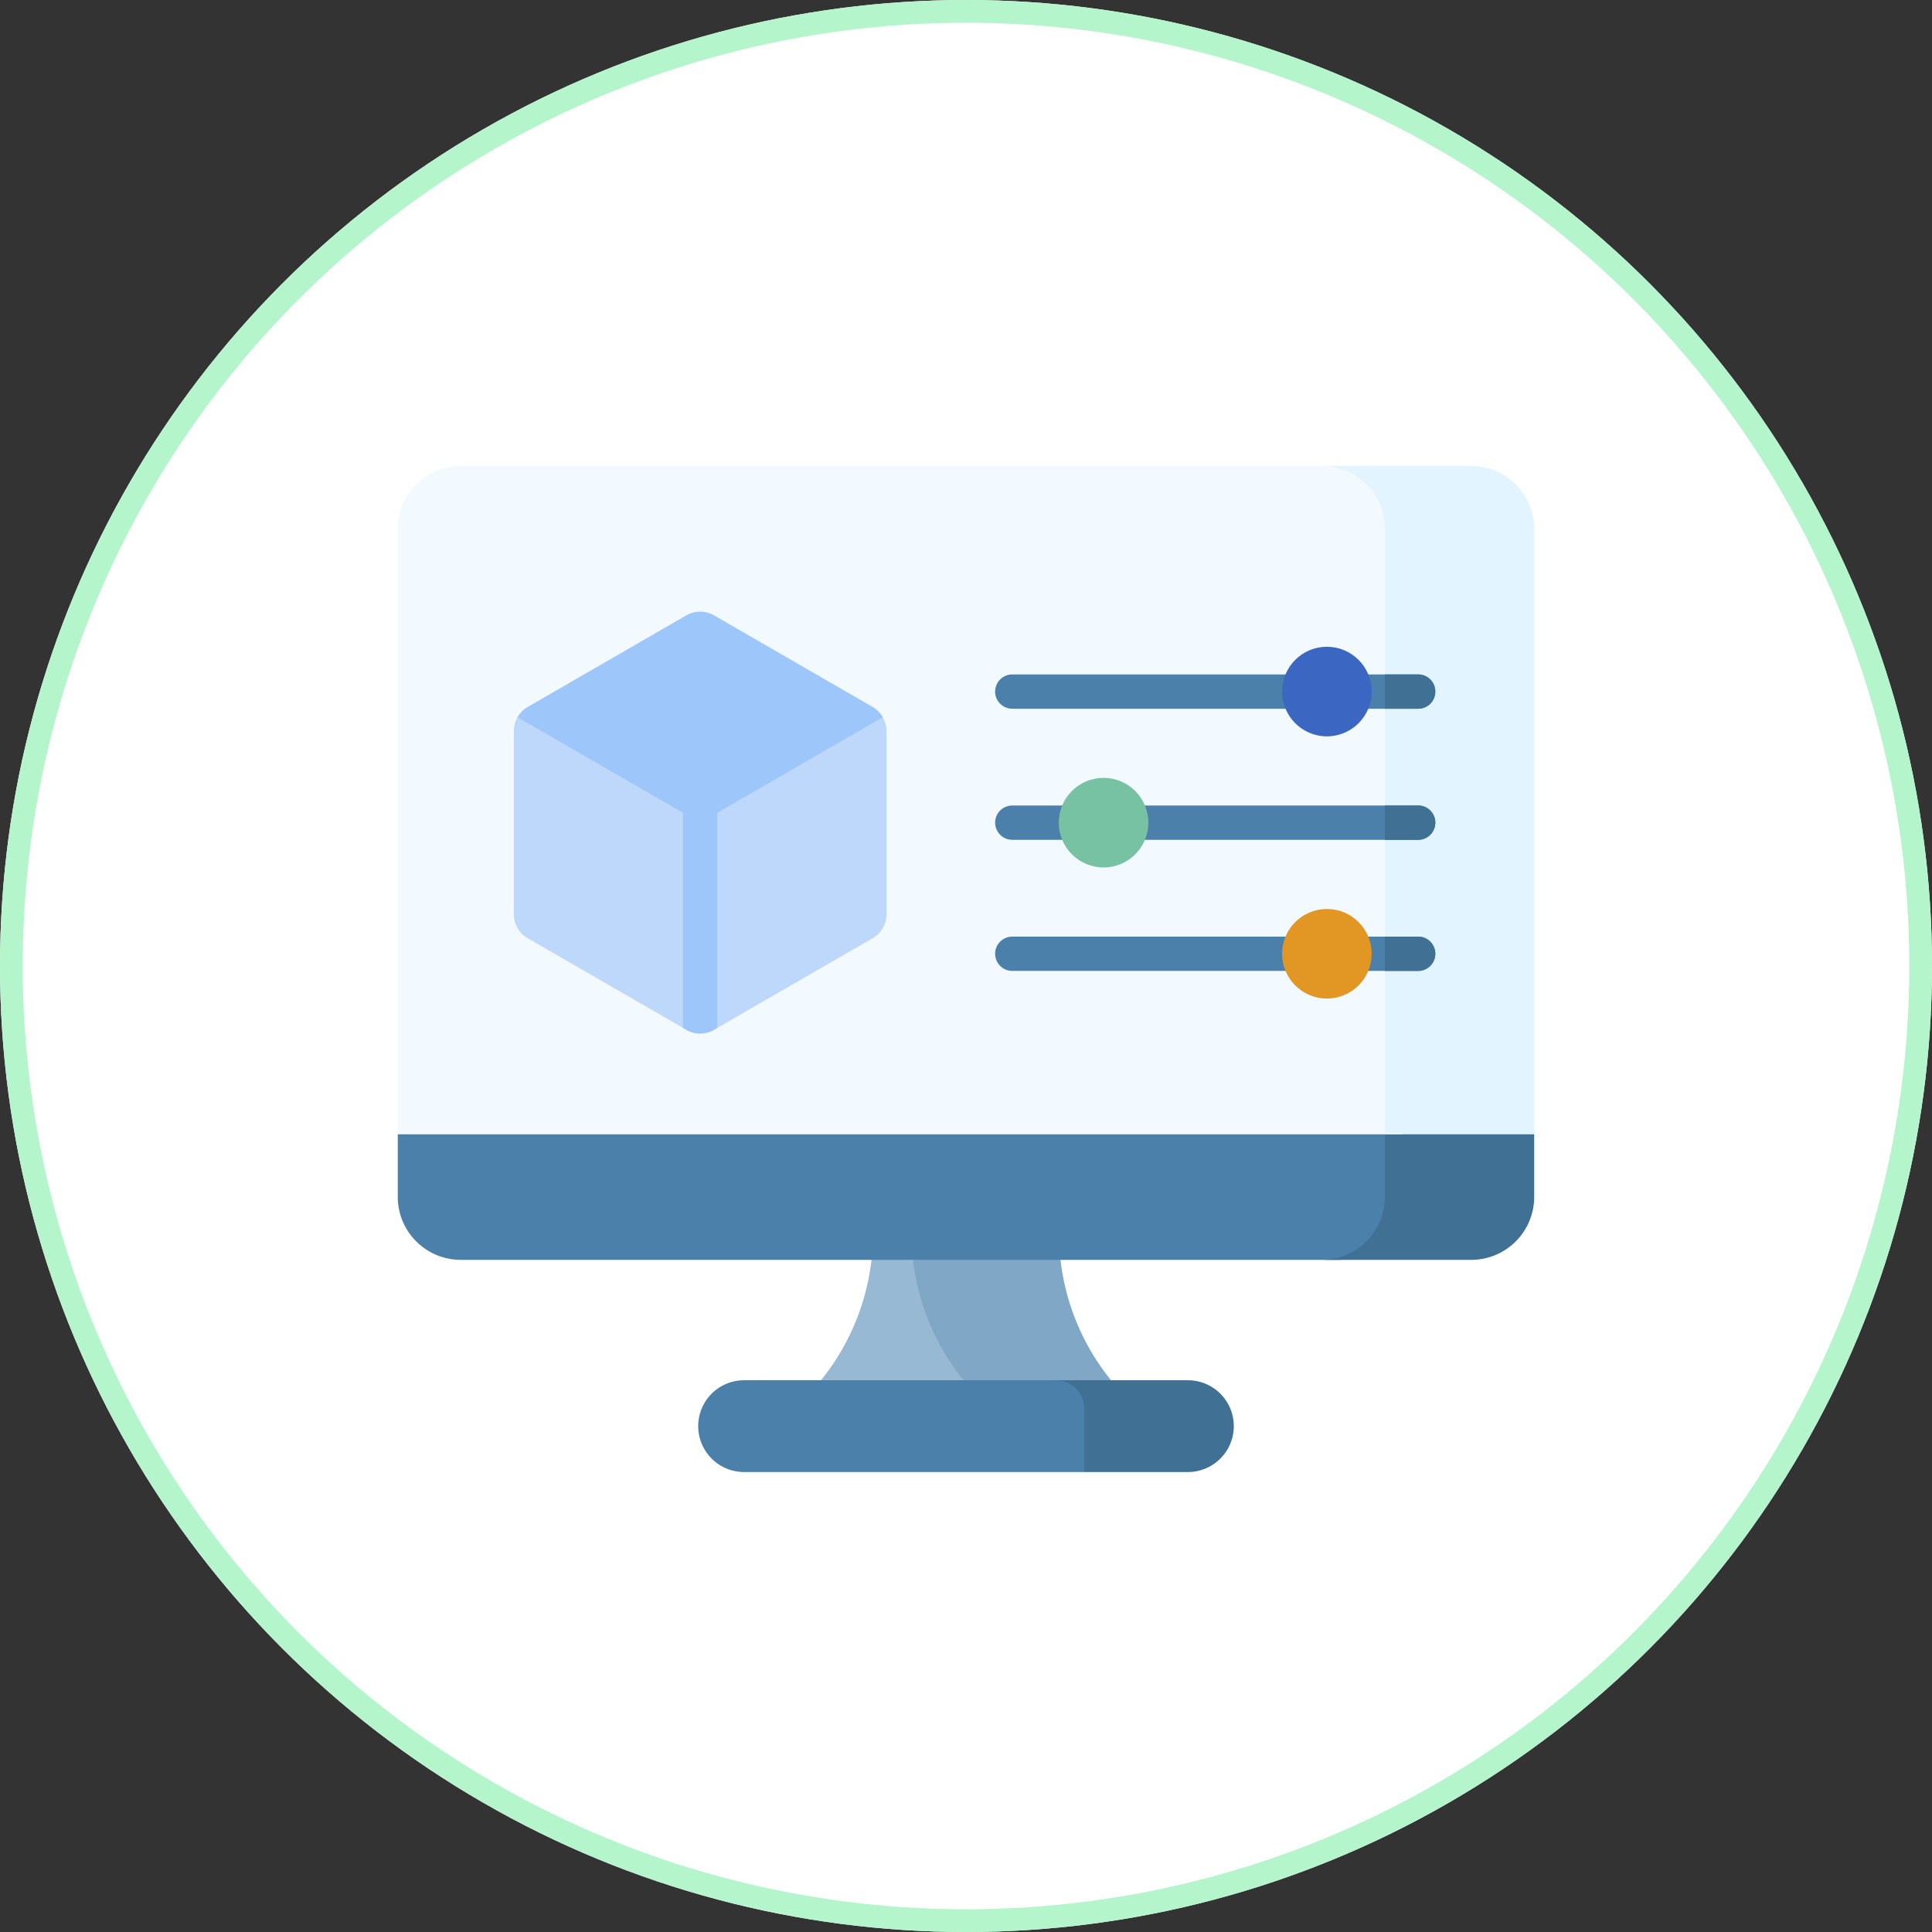 <svg xmlns="http://www.w3.org/2000/svg" width="170" height="170" viewBox="0 0 170 170"><rect x="0" y="0" width="170" height="170" fill="#333333" stroke="none"/><defs><style>.a{fill:#fff;stroke:#b5f5cb;stroke-width:2px;}.b{fill:#98b9d3;}.c{fill:#81a7c6;}.d{fill:#4a80aa;}.e{fill:#407093;}.f{fill:#f2f9ff;}.g{fill:#e2f4ff;}.h{fill:#bed8fb;}.i{fill:#3b66c1;}.j{fill:#78c2a4;}.k{fill:#e29624;}.l{fill:#9dc6fb;}.m{stroke:none;}.n{fill:none;}</style></defs><g transform="translate(-589 -2681)"><g class="a" transform="translate(589 2681)"><circle class="m" cx="85" cy="85" r="85"/><circle class="n" cx="85" cy="85" r="84"/></g><g transform="translate(624 2692.629)"><g transform="translate(26.437 96.154)"><path class="b" d="M189.531,386.33a20.541,20.541,0,0,1-5.782-14.286V371.3h-4.141v.741a20.541,20.541,0,0,1-5.782,14.286l-2.592,2.678h20.888Z" transform="translate(-164.227 -371.302)"/><path class="c" d="M250.207,386.33a20.541,20.541,0,0,1-5.782-14.286V371.3H231.447v.741a20.541,20.541,0,0,0,5.782,14.286l2.592,2.678H252.8Z" transform="translate(-212.679 -371.302)"/><path class="d" d="M167.816,441.275H139.394a4.038,4.038,0,1,0,0,8.077h29.943l1.006-.463V443.8A2.529,2.529,0,0,0,167.816,441.275Z" transform="translate(-135.356 -427.608)"/><path class="e" d="M308.028,441.275H296.392a2.528,2.528,0,0,1,2.529,2.529v5.548h9.107a4.038,4.038,0,0,0,0-8.077Z" transform="translate(-264.94 -427.608)"/></g><g transform="translate(0 86.042)"><path class="d" d="M88.363,327.169v-7.642H2.867L0,321.668v5.5a5.543,5.543,0,0,0,5.544,5.544H82.82A5.543,5.543,0,0,0,88.363,327.169Z" transform="translate(0 -319.527)"/><path class="e" d="M435,327.169v-5.5l-2.867-2.141H421.858v7.642a5.543,5.543,0,0,1-5.543,5.544H429.46A5.543,5.543,0,0,0,435,327.169Z" transform="translate(-335.003 -319.527)"/></g><g transform="translate(0 29.371)"><path class="f" d="M88.363,34.915a5.543,5.543,0,0,0-5.544-5.544H5.544A5.543,5.543,0,0,0,0,34.915V88.183H88.363Z" transform="translate(0 -29.371)"/><g transform="translate(81.311)"><path class="g" d="M421.856,34.915V88.183H435V34.915a5.543,5.543,0,0,0-5.544-5.544H416.312A5.544,5.544,0,0,1,421.856,34.915Z" transform="translate(-416.312 -29.371)"/></g><g transform="translate(10.212 12.833)"><g transform="translate(42.352 5.509)"><path class="d" d="M306.352,126.3H270.638a1.509,1.509,0,1,1,0-3.018h35.714a1.509,1.509,0,1,1,0,3.018Z" transform="translate(-269.129 -123.279)"/><g transform="translate(0 11.536)"><path class="d" d="M306.352,185.361H270.638a1.509,1.509,0,1,1,0-3.018h35.714a1.509,1.509,0,1,1,0,3.018Z" transform="translate(-269.129 -182.343)"/></g><g transform="translate(0 23.072)"><path class="d" d="M306.352,244.425H270.638a1.509,1.509,0,1,1,0-3.018h35.714a1.509,1.509,0,1,1,0,3.018Z" transform="translate(-269.129 -241.407)"/></g></g><g transform="translate(76.642 5.509)"><path class="e" d="M447.628,126.3a1.509,1.509,0,0,0,0-3.018H444.7V126.3h2.933Z" transform="translate(-444.695 -123.279)"/><path class="e" d="M447.628,185.361a1.509,1.509,0,0,0,0-3.018H444.7v3.018h2.933Z" transform="translate(-444.695 -170.807)"/><path class="e" d="M447.628,244.425a1.509,1.509,0,0,0,0-3.018H444.7v3.018h2.933Z" transform="translate(-444.695 -218.335)"/></g><path class="h" d="M85.08,121.68V105.574a2.448,2.448,0,0,0-1.224-2.12L69.908,95.4a2.447,2.447,0,0,0-2.447,0l-13.948,8.053a2.448,2.448,0,0,0-1.224,2.12V121.68a2.448,2.448,0,0,0,1.224,2.12l13.948,8.053a2.447,2.447,0,0,0,2.447,0L83.856,123.8a2.448,2.448,0,0,0,1.224-2.12Z" transform="translate(-52.288 -95.074)"/></g><g transform="translate(58.164 15.91)"><circle class="i" cx="3.941" cy="3.941" r="3.941" transform="translate(19.651)"/><circle class="j" cx="3.941" cy="3.941" r="3.941" transform="translate(0 11.536)"/><circle class="k" cx="3.941" cy="3.941" r="3.941" transform="translate(19.651 23.072)"/></g></g><g transform="translate(10.54 42.204)"><path class="l" d="M130.018,178.752l-1.509-.871v20.441l.285.165a2.447,2.447,0,0,0,2.447,0l.285-.165V177.881Z" transform="translate(-113.95 -161.708)"/><path class="l" d="M71.7,112.666l14.4-8.316a2.445,2.445,0,0,0-.9-.9L71.259,95.4a2.447,2.447,0,0,0-2.447,0l-13.948,8.053a2.445,2.445,0,0,0-.9.9l14.4,8.316A3.328,3.328,0,0,0,71.7,112.666Z" transform="translate(-53.967 -95.074)"/></g></g></g></svg>
